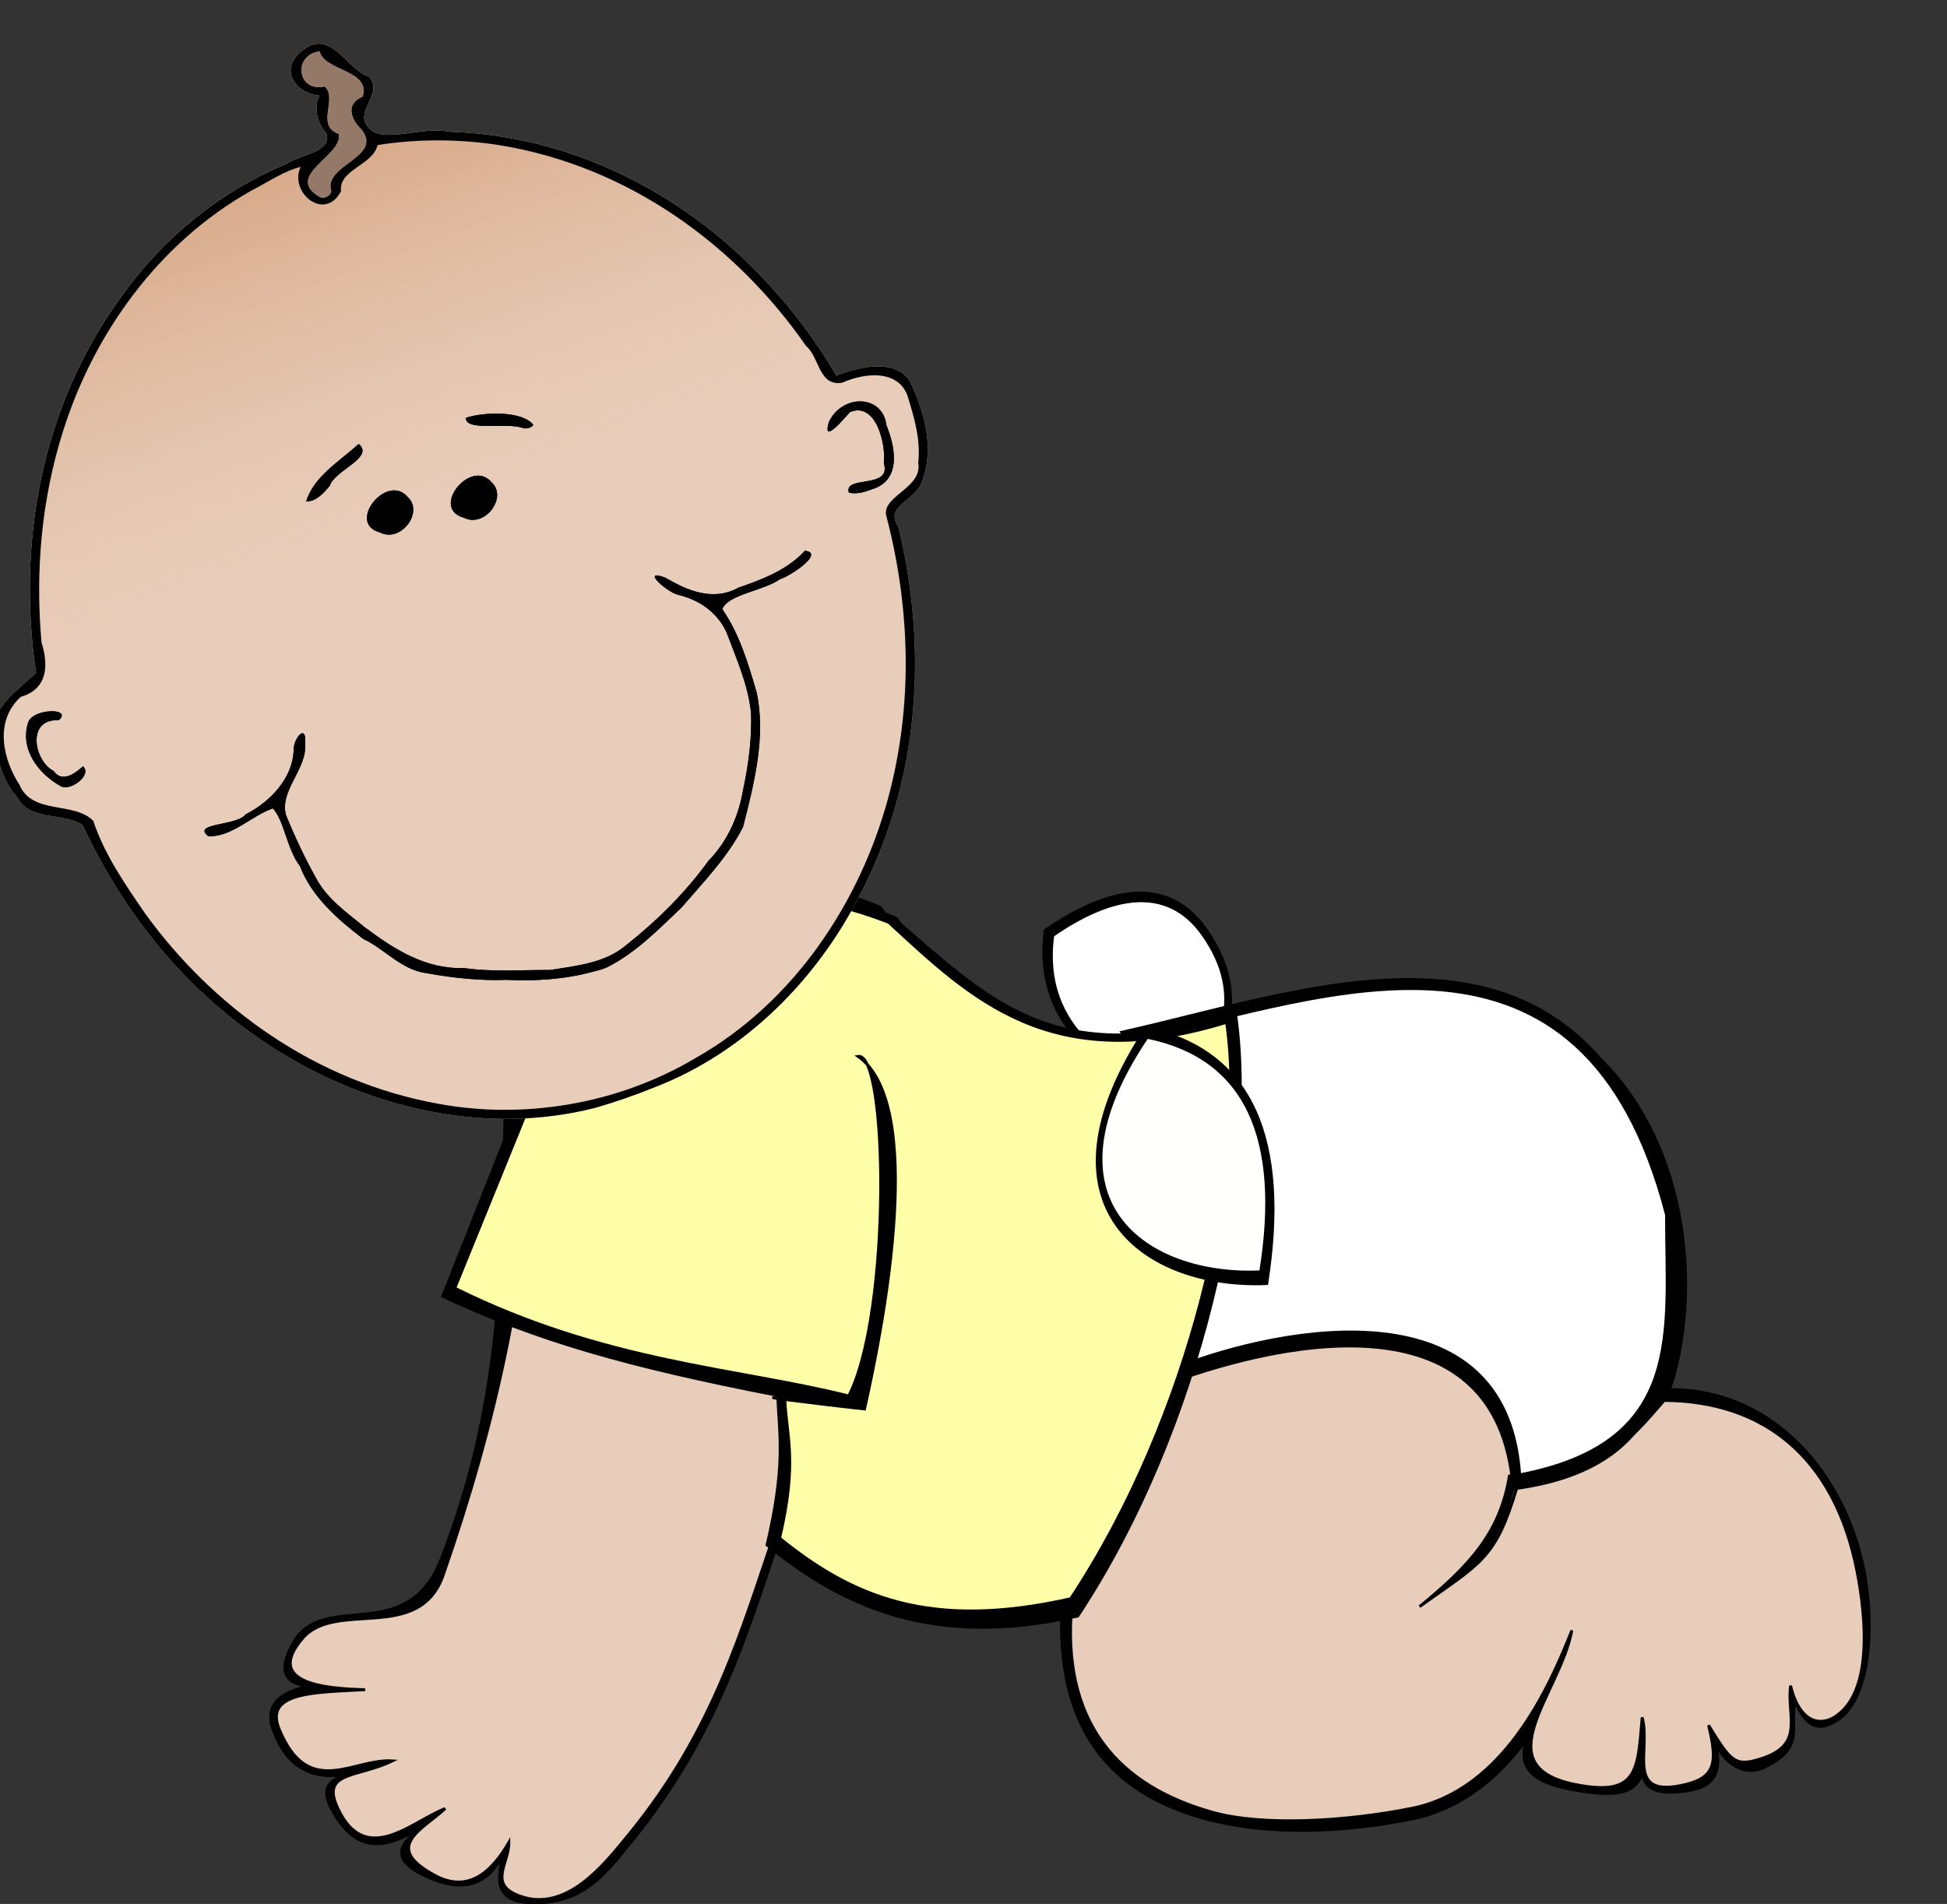 <?xml version="1.0"?><svg width="687.175" height="672.048" xmlns="http://www.w3.org/2000/svg" xmlns:xlink="http://www.w3.org/1999/xlink">
 <rect width="100%" height="100%" fill="#333333" stroke="none"/>
 <title>Baby Image</title>
 <defs>
  <linearGradient id="linearGradient7416">
   <stop stop-color="#daab9b" id="stop7418" offset="0"/>
   <stop stop-color="#daab9b" stop-opacity="0" id="stop7420" offset="1"/>
  </linearGradient>
  <radialGradient r="52.143" fy="400.219" fx="119.286" cy="400.219" cx="119.286" gradientUnits="userSpaceOnUse" id="radialGradient3973" xlink:href="#linearGradient7416"/>
  <radialGradient r="52.143" fy="400.219" fx="119.286" cy="400.219" cx="119.286" gradientUnits="userSpaceOnUse" id="radialGradient3975" xlink:href="#linearGradient7416"/>
  <linearGradient xlink:href="#linearGradient4573" id="linearGradient4579" x1="0.511" y1="0.025" x2="0.5" y2="0.511"/>
  <linearGradient id="linearGradient4573">
   <stop stop-color="#d19b75" offset="0" id="stop4575"/>
   <stop stop-color="#e8cdba" stop-opacity="0" offset="1" id="stop4577"/>
  </linearGradient>
 </defs>
 <g>
  <title>Layer 1</title>
  <g externalResourcesRequired="false" id="layer4">
   <path fill="#000000" fill-rule="evenodd" stroke="#000000" stroke-width="1.033px" id="path5036" d="m178.279,390.933c-0.982,58.461 -1.496,105.44 -22.561,159.419c-12.157,31.152 -41.392,10.581 -52.187,29.54c-10.747,18.874 10.106,16.127 23.009,13.22c-17.86,1.047 -35.315,3.502 -30.031,17.702c9.876,26.541 33.924,12.7 49.144,9.527c-16.816,7.634 -37.719,2.767 -27.764,19.686c12.225,20.778 26.827,5.833 38.688,1.442c-11.373,5.29 -24.504,13.263 -4.322,21.618c11.444,4.738 20.17,2.138 25.195,-8.643c-1.107,6.312 -4.288,16.216 8.745,17.077c19.31,1.276 27.472,-10.295 36.111,-20.823c31.49,-38.375 41.413,-75.191 53.618,-110.372c33.403,28.82 60.325,38.907 98.777,29.377c-1.354,43.229 19.685,64.15 51.565,72.469c21.918,5.719 47.89,4.684 71.943,-0.128c33.317,-6.665 50.172,-40.753 58.682,-62.249c-7.973,22.545 -36.669,45.029 -3.116,51.628c22.801,4.484 28.848,0.292 25.818,-20.239c0.64,12.292 -4.247,22.886 13.387,21.225c11.273,-1.062 15.213,-5.466 12.431,-17.356c5.103,10.822 12.986,10.869 17.41,8.69c13.93,-6.859 9.075,-12.679 10.54,-23.764c4.429,10.78 9.124,10.41 13.873,7.906c13.627,-7.186 14.086,-35.473 10.754,-52.886c-6.594,-34.459 -31.851,-64.298 -67.95,-64.492c-15.429,16.801 -29.599,42.656 -54.499,40.271c-7.825,26.084 -21.533,31.309 -34.161,40.368c15.946,-12.8 29.316,-27.165 32.737,-47.576c29.358,10.154 51.589,-18.478 56.934,-38.926c9.745,-37.275 1.793,-87.989 -31.314,-115.336c-21.166,-17.483 -67.095,-34.093 -119.562,-11.534c-60.462,18.483 -101.878,2.836 -129.526,-37.484c-49.306,-21.936 -115.536,8.306 -132.372,70.643z"/>
   <path fill="#000000" fill-rule="evenodd" stroke-width="1px" id="path9938" d="m419.159,387.125c-27.118,-4.75 -55.515,-23.232 -50.721,-59.007c22.498,-15.601 44.04,-19.955 57.822,0c16.455,23.826 6.554,43.67 -7.101,59.007z"/>
   <path fill="#e8cdba" fill-rule="evenodd" stroke="#000000" stroke-width="1px" d="m188.142,392.577c-0.951,56.611 -13.277,110.323 -31.701,163.34c-8.44,24.287 -37.84,8.617 -49.619,22.337c-13.85,16.132 8.515,17.796 22.053,18.149c-17.294,1.014 -35.83,0.596 -30.323,13.961c10.29,24.972 26.15,10.218 39.971,11.169c-12.488,6.068 -25.465,3.565 -19.296,16.753c9.901,21.167 26.443,4.336 37.928,0.084c-8.489,7.679 -22.273,13.597 -3.62,23.615c11.998,6.445 20.209,-1.58 26.072,-11.69c0.091,7.491 -7.486,14.788 3.703,18.906c16.65,6.128 30.061,-11.267 38.427,-21.462c30.493,-37.16 40.042,-73.11 51.861,-107.178c32.346,27.908 67.517,34.359 104.752,25.129c-4.137,42.815 16.845,64.794 49.619,73.992c17.721,4.973 47.003,3.263 70.294,-1.396c32.263,-6.454 48.27,-42.008 56.511,-62.823c-4.154,22.488 -31.113,48.056 1.378,54.447c22.079,4.342 21.825,-5.166 23.431,-23.733c3.214,11.575 -6.31,28.841 15.161,23.733c10.673,-2.539 11.499,-7.847 8.27,-20.941c7.952,12.899 9.319,14.714 18.49,11.825c15.692,-4.943 9.04,-15.052 10.459,-25.786c3.347,13.619 10.78,14.011 15.48,11.086c13.562,-8.438 11.265,-34.728 7.946,-51.572c-7.955,-40.365 -33.067,-60.009 -68.024,-60.196c-13.644,15.613 -18.131,21.858 -51.97,30.715c-7.577,25.258 -12.421,26.377 -34.376,42.046c18.035,-14.694 28.388,-26.305 31.701,-46.07c24.537,2.278 49.956,-17.893 55.133,-37.694c9.436,-36.095 1.737,-85.204 -30.323,-111.686c-20.496,-16.93 -64.972,-33.014 -115.778,-11.169c-58.548,17.898 -98.653,2.746 -125.426,-36.298c-47.745,-21.241 -111.879,8.044 -128.183,68.407z" id="path4055"/>
   <path fill="#ffffff" fill-rule="evenodd" stroke-width="1px" d="m417.912,383.41c-24.517,-4.262 -50.191,-20.847 -45.856,-52.95c20.34,-13.999 39.816,-17.906 52.276,0c14.877,21.38 5.925,39.187 -6.42,52.95z" id="path4063"/>
   <path fill="#000000" fill-rule="evenodd" stroke="#000000" stroke-width="1.039px" d="m408.305,489.814c39.88,-15.513 120.534,-34.882 125.76,35.705c61.615,-8.026 57.053,-53.588 57.164,-96.5c-30.696,-118.477 -123.693,-80.628 -195.309,-64.655c19.821,32.036 25.576,72.838 12.385,125.45z" id="path4059"/>
   <path fill="#ffffff" fill-rule="evenodd" stroke-width="1.343px" id="path6976" d="m415.046,482.199c38.036,-14.796 116.794,-29.553 121.779,37.77c57.848,-11.371 50.746,-50.181 50.852,-91.109c-29.277,-112.998 -117.973,-76.899 -186.277,-61.665c18.904,30.554 26.228,64.825 13.647,115.004z"/>
   <path fill="#000000" fill-rule="evenodd" stroke-width="1.048px" id="path4065" d="m182.551,389.75l-26.915,68.065c33.6,15.762 65.641,24.883 118.366,35.14c0.545,13.826 2.899,23.985 -3.845,52.576c26.804,21.663 58.346,37.088 110.544,25.315c44.082,-66.632 63.79,-158.312 55.841,-213.226c-65.258,20.114 -87.3,-5.377 -121.294,-34.211c-47.696,-18.538 -92.641,-15.729 -132.697,66.341z"/>
   <path fill="#ffffaa" fill-rule="evenodd" stroke="#000000" stroke-width="1px" d="m186.198,391.519l-25.68,63.168c52.991,26.351 100.557,28.318 139.024,38.046c15.12,-29.351 13.837,-121.578 3.297,-119.878c23.73,16.696 9.682,91.821 2.297,124.477c-21.322,-2.327 -40.937,-4.968 -28.142,-3.63c0.52,13.191 4.6,21.955 -1.834,49.234c25.574,20.669 52.917,32.599 102.718,21.366c42.058,-63.574 62.612,-151.046 55.028,-203.439c-62.263,19.191 -90.293,-8.676 -119.227,-35.3c-45.506,-17.687 -89.264,-12.348 -127.481,65.955z" id="path4057"/>
   <path fill="#000000" fill-rule="evenodd" stroke="#000000" stroke-width="1.09px" id="path7998" d="m404.532,363.017c37.414,7.88 50.422,39.264 42.523,90.013c-42.562,1.81 -84.187,-26.755 -42.523,-90.013z"/>
   <path fill="#fffffe" fill-rule="evenodd" stroke-width="1px" d="m405.072,366.689c34.698,7.156 46.762,35.659 39.436,81.747c-39.472,1.644 -78.076,-24.298 -39.436,-81.747z" id="path4061"/>
   <g id="layer1" transform="matrix(0.753 -0.071 0.056 0.677 -28.27 -22.061)">
    <g style="vector-effect: non-scaling-stroke; " id="g4581" transform="matrix(0.958 -0.313 0.246 0.963 -293.256 49.515)">
     <path style="vector-effect: non-scaling-stroke; " fill="#e8cdba" d="m396.624,740.477c-52.296,-7.712 -96.748,-42.658 -126.413,-85.106c-30.873,-43.898 -46.945,-96.997 -50.411,-150.255c-6.421,-10.24 -22.329,-11.657 -23.967,-26.056c-3.729,-10.622 -2.638,-23.112 0.183,-33.972c1.928,-15.113 19.886,-18.148 28.508,-22.752c12.504,-64.376 44.984,-127.459 99.536,-165.824c27.001,-19.826 59.871,-31.665 93.471,-32.058c7.008,-2.009 21.564,3.175 22.286,-6.969c-2.427,-7.068 -1.378,-15.245 3.062,-19.776c-10.384,-5.982 -13.458,-21.061 0.447,-25.192c15.774,-5.129 15.724,17.708 24.459,25.787c3.657,12.215 -15.225,13.897 -7.439,27.029c6.047,8.112 23.557,7.499 33.058,14.742c53.1,25.428 91.604,74.843 112.127,129.168c7.88,20.476 13.479,41.817 16.849,63.493c12.842,-0.331 31.578,4.038 31.28,20.123c0.898,16.398 -0.898,34.602 -11.588,47.771c-6.014,7.836 -20.421,4.208 -17.538,16.955c-6.898,63.174 -31.436,126.207 -77.583,171.083c-31.963,31.969 -75.548,54.047 -121.472,53.293c-9.637,0.104 -19.274,-0.454 -28.855,-1.481z" id="path3686"/>
     <path style="vector-effect: non-scaling-stroke; " fill="url(#linearGradient4579)" id="path1912" d="m396.624,740.477c-52.296,-7.712 -96.748,-42.658 -126.413,-85.106c-30.873,-43.898 -46.945,-96.997 -50.411,-150.255c-6.421,-10.24 -22.329,-11.657 -23.967,-26.056c-3.729,-10.622 -2.638,-23.112 0.183,-33.972c1.928,-15.113 19.886,-18.148 28.508,-22.752c12.504,-64.376 44.984,-127.459 99.536,-165.824c27.001,-19.826 59.871,-31.665 93.471,-32.058c7.008,-2.009 21.564,3.175 22.286,-6.969c-2.427,-7.068 -1.378,-15.245 3.062,-19.776c-10.384,-5.982 -13.458,-21.061 0.447,-25.192c15.774,-5.129 15.724,17.708 24.459,25.787c3.657,12.215 -15.225,13.897 -7.439,27.029c6.047,8.112 23.557,7.499 33.058,14.742c53.1,25.428 91.604,74.843 112.127,129.168c7.88,20.476 13.479,41.817 16.849,63.493c12.842,-0.331 31.578,4.038 31.28,20.123c0.898,16.398 -0.898,34.602 -11.588,47.771c-6.014,7.836 -20.421,4.208 -17.538,16.955c-6.898,63.174 -31.436,126.207 -77.583,171.083c-31.963,31.969 -75.548,54.047 -121.472,53.293c-9.637,0.104 -19.274,-0.454 -28.855,-1.481z"/>
     <path style="vector-effect: non-scaling-stroke; " fill="#000000" id="path1882" d="m396.624,740.477c-52.296,-7.712 -96.748,-42.658 -126.413,-85.106c-30.873,-43.898 -46.945,-96.997 -50.411,-150.255c-6.421,-10.24 -22.329,-11.657 -23.967,-26.056c-3.729,-10.622 -2.638,-23.112 0.183,-33.972c1.928,-15.113 19.886,-18.148 28.508,-22.752c12.504,-64.376 44.984,-127.459 99.536,-165.824c27.001,-19.826 59.871,-31.665 93.471,-32.058c7.008,-2.009 21.564,3.175 22.286,-6.969c-2.427,-7.068 -1.378,-15.245 3.062,-19.776c-10.384,-5.982 -13.458,-21.061 0.447,-25.192c15.774,-5.129 15.724,17.708 24.459,25.787c3.657,12.215 -15.225,13.897 -7.439,27.029c6.047,8.112 23.557,7.499 33.058,14.742c53.1,25.428 91.604,74.843 112.127,129.168c7.88,20.476 13.479,41.817 16.849,63.493c12.842,-0.331 31.578,4.038 31.28,20.123c0.898,16.398 -0.898,34.602 -11.588,47.771c-6.014,7.836 -20.421,4.208 -17.538,16.955c-6.898,63.174 -31.436,126.207 -77.583,171.083c-31.963,31.969 -75.548,54.047 -121.472,53.293c-9.637,0.104 -19.274,-0.454 -28.855,-1.481zm52.1,-4.771c52.804,-8.108 97.395,-44.244 126.211,-87.909c27.124,-41.128 41.705,-89.627 46.2,-138.449c2.107,-9.659 20.505,-5.973 22.594,-18.821c4.95,-10.72 5.684,-22.889 6.327,-34.476c0.155,-14.233 -14.287,-19.397 -26.213,-18.847c-11.093,-2.467 -5.784,-16.686 -9.809,-24.646c-13.834,-61.627 -47.467,-121.12 -101.017,-156.411c-16.201,-10.536 -34.066,-18.59 -52.823,-23.311c-5.483,8.933 -21.2,4.337 -23.529,15.301c-12.329,11.937 -23.033,-9.736 -13.596,-19.529c-7.995,-1.257 -16.999,1.081 -25.311,1.974c-49.623,7.389 -92.55,39.384 -121.282,79.482c-21.299,29.509 -35.81,63.614 -44.623,98.776c-0.544,11.523 -4.473,23.775 -17.977,22.305c-15.973,6.781 -17.959,27.315 -15.03,42.268c0.565,17.133 21.201,18.463 26.268,31.722c-0.682,18.341 3.429,36.688 7.337,54.585c14.133,58.47 46.606,114.284 96.797,148.749c34.525,23.935 77.888,34.655 119.475,27.238zm-30.01,-61.453c-13.948,-1.673 -27.084,-6.497 -39.568,-12.763c-11.966,-4.714 -22.855,-11.166 -33.451,-18.396c-10.893,-6.651 -14.302,-19.66 -22.297,-29.002c-8.068,-14.618 -15.507,-30.311 -15.619,-47.411c-2.906,-10.535 0.665,-25.011 -2.313,-33.101c-10.835,-0.447 -22.572,6.004 -32.718,1.084c-5.372,-9.826 14.461,0.629 19.865,-3.414c13.249,-1.346 26.694,-8.841 31.492,-21.82c1.796,-5.793 10.363,-10.934 6.043,-0.855c-3.217,12.59 -18.988,17.683 -20.04,30.769c0.298,12.359 1.142,24.815 2.847,37.073c1.55,12.014 7.846,22.16 13.23,32.707c8.725,15.369 19.162,31.64 36.309,38.452c11.73,7.467 24.796,11.962 37.398,17.579c11.937,2.934 24.691,7.164 36.797,2.717c17.779,-5.972 34.787,-14.093 50.033,-25.055c12.124,-6.137 20.762,-16.199 27.032,-28.035c6.451,-11.073 12.059,-22.775 15.85,-35.048c3.488,-14.379 2.61,-29.516 2.631,-44.128c-0.757,-11.052 -6.153,-20.423 -14.68,-27.169c-4.516,-3.061 -12.62,-20.639 -3.034,-10.944c7.23,10.026 16.566,20.842 30.278,18.904c11.792,0.634 24.368,0.782 35.018,-5.082c8.607,5.031 -10.888,9.532 -15.592,8.968c-9.163,2.519 -25.091,-2.716 -30.011,3.401c3.42,15.412 2.353,31.384 1.265,46.993c-3.113,22.957 -15.83,43.159 -27.991,62.303c-11.388,11.495 -26.121,18.961 -39.929,27.11c-13.642,6.153 -27.55,13.279 -42.646,14.684c-2.077,0.053 -4.163,-0.105 -6.201,-0.521zm189.846,-182.603c0.484,-9.648 19.352,6.837 20.067,-7.499c4.163,-8.732 6.774,-31.55 -6.389,-31.223c-3.743,2.034 -17.808,10.727 -10.727,0.638c10.629,-11.047 27.953,-2.822 24.498,12.713c0.314,11.221 -1.92,29.779 -16.968,28.166c-3.626,0 -7.53,-0.484 -10.481,-2.795zm-391.829,-9.425c-7.81,-10.498 -11.978,-25.869 -3.904,-37.183c4.349,-6.181 22.109,1.404 13.767,4.712c-14.113,-7.173 -17.408,15.268 -10.545,23.609c1.891,8.399 10.782,4.393 13.564,3.352c2.676,6.132 -9.64,9.673 -12.881,5.51zm219.792,-52.519c-13.395,-11.047 13.252,-27.876 18.024,-11.492c4.392,10.272 -10.711,20.628 -18.024,11.492zm-39,-9c-13.395,-11.047 13.252,-27.876 18.024,-11.492c4.392,10.272 -10.711,20.628 -18.024,11.492zm79.6,-22.912c-5.763,-6.06 -25.995,-9.279 -23.25,-16.033c10.011,0.82 26.138,8.006 28.221,16.468c-1.471,1.026 -3.621,0.58 -4.971,-0.436zm-106.668,-6.266c7.288,-10.569 21.271,-13.074 32.361,-17.724c4.815,9.701 -14.848,8.049 -19.555,14.742c-3.743,2.19 -8.387,5.002 -12.805,2.982zm61.929,-145.172c0.631,-14.58 28.1,-6.35 23.417,-23.943c-2.899,-6.631 -3.317,-15.712 5.831,-15.883c7.953,-11.491 -12.305,-19.386 -11.343,-30.181c-12.409,-3.486 -16.654,15.617 -3.481,18.01c3.694,8.642 -10.716,17.008 -1.638,25.681c-1.995,11.431 -30.939,9.405 -18.817,26.688c1.544,2.006 4.684,1.734 6.031,-0.372z"/>
     <path style="vector-effect: non-scaling-stroke; " fill="#000000" id="path1908" d="m418.714,674.254c-13.948,-1.673 -27.084,-6.497 -39.568,-12.763c-11.966,-4.714 -22.855,-11.166 -33.451,-18.396c-10.893,-6.651 -14.302,-19.66 -22.297,-29.002c-8.068,-14.618 -15.507,-30.311 -15.619,-47.411c-2.906,-10.535 0.665,-25.011 -2.313,-33.101c-10.835,-0.447 -22.572,6.004 -32.718,1.084c-5.372,-9.826 14.461,0.629 19.865,-3.414c13.249,-1.346 26.694,-8.841 31.492,-21.82c1.796,-5.793 10.363,-10.934 6.043,-0.855c-3.217,12.59 -18.988,17.683 -20.04,30.769c0.298,12.359 1.142,24.815 2.847,37.073c1.55,12.014 7.846,22.16 13.23,32.707c8.725,15.369 19.162,31.64 36.309,38.452c11.73,7.467 24.796,11.962 37.398,17.579c11.937,2.934 24.691,7.164 36.797,2.717c17.779,-5.972 34.787,-14.093 50.033,-25.055c12.124,-6.137 20.762,-16.199 27.032,-28.035c6.451,-11.073 12.059,-22.775 15.85,-35.048c3.488,-14.379 2.61,-29.516 2.631,-44.128c-0.757,-11.052 -6.153,-20.423 -14.68,-27.169c-4.516,-3.061 -12.62,-20.639 -3.034,-10.944c7.23,10.026 16.566,20.842 30.278,18.904c11.792,0.634 24.368,0.782 35.018,-5.082c8.607,5.031 -10.888,9.532 -15.592,8.968c-9.163,2.519 -25.091,-2.716 -30.011,3.401c3.42,15.412 2.353,31.384 1.265,46.993c-3.113,22.957 -15.83,43.159 -27.991,62.303c-11.388,11.495 -26.121,18.961 -39.929,27.11c-13.642,6.153 -27.55,13.279 -42.646,14.684c-2.077,0.053 -4.163,-0.105 -6.201,-0.521z"/>
     <path style="vector-effect: non-scaling-stroke; " fill="#000000" id="path1906" d="m608.561,491.651c0.484,-9.648 19.352,6.837 20.067,-7.499c4.163,-8.732 6.774,-31.55 -6.389,-31.223c-3.743,2.034 -17.808,10.727 -10.727,0.638c10.629,-11.047 27.953,-2.822 24.498,12.713c0.314,11.221 -1.92,29.779 -16.968,28.166c-3.626,0 -7.53,-0.484 -10.481,-2.795z"/>
     <path style="vector-effect: non-scaling-stroke; " fill="#000000" id="path1904" d="m216.732,482.227c-7.81,-10.498 -11.978,-25.869 -3.904,-37.183c4.349,-6.181 22.109,1.404 13.767,4.712c-14.113,-7.173 -17.408,15.268 -10.545,23.609c1.891,8.399 10.782,4.393 13.564,3.352c2.676,6.132 -9.64,9.673 -12.881,5.51z"/>
     <path style="vector-effect: non-scaling-stroke; " fill="#000000" id="path1902" d="m436.524,429.707c-13.395,-11.047 13.252,-27.876 18.024,-11.492c4.392,10.272 -10.711,20.628 -18.024,11.492z"/>
     <path style="vector-effect: non-scaling-stroke; " fill="#000000" id="path1900" d="m397.524,420.707c-13.395,-11.047 13.252,-27.876 18.024,-11.492c4.392,10.272 -10.711,20.628 -18.024,11.492z"/>
     <path style="vector-effect: non-scaling-stroke; " fill="#000000" id="path1898" d="m477.124,397.796c-5.763,-6.06 -25.995,-9.279 -23.25,-16.033c10.011,0.82 26.138,8.006 28.221,16.468c-1.471,1.026 -3.621,0.58 -4.971,-0.436z"/>
     <path style="vector-effect: non-scaling-stroke; " fill="#000000" id="path1896" d="m370.456,391.53c7.288,-10.569 21.271,-13.074 32.361,-17.724c4.815,9.701 -14.848,8.049 -19.555,14.742c-3.743,2.19 -8.387,5.002 -12.805,2.982z"/>
     <path style="vector-effect: non-scaling-stroke; " fill="#947968" id="path1892" d="m432.385,246.357c0.631,-14.58 28.1,-6.35 23.417,-23.943c-2.899,-6.631 -3.317,-15.712 5.831,-15.883c7.953,-11.491 -12.305,-19.386 -11.343,-30.181c-12.409,-3.486 -16.654,15.617 -3.481,18.01c3.694,8.642 -10.716,17.008 -1.638,25.681c-1.995,11.431 -30.939,9.405 -18.817,26.688c1.544,2.006 4.684,1.734 6.031,-0.372z"/>
    </g>
   </g>
  </g>
 </g>
</svg>
